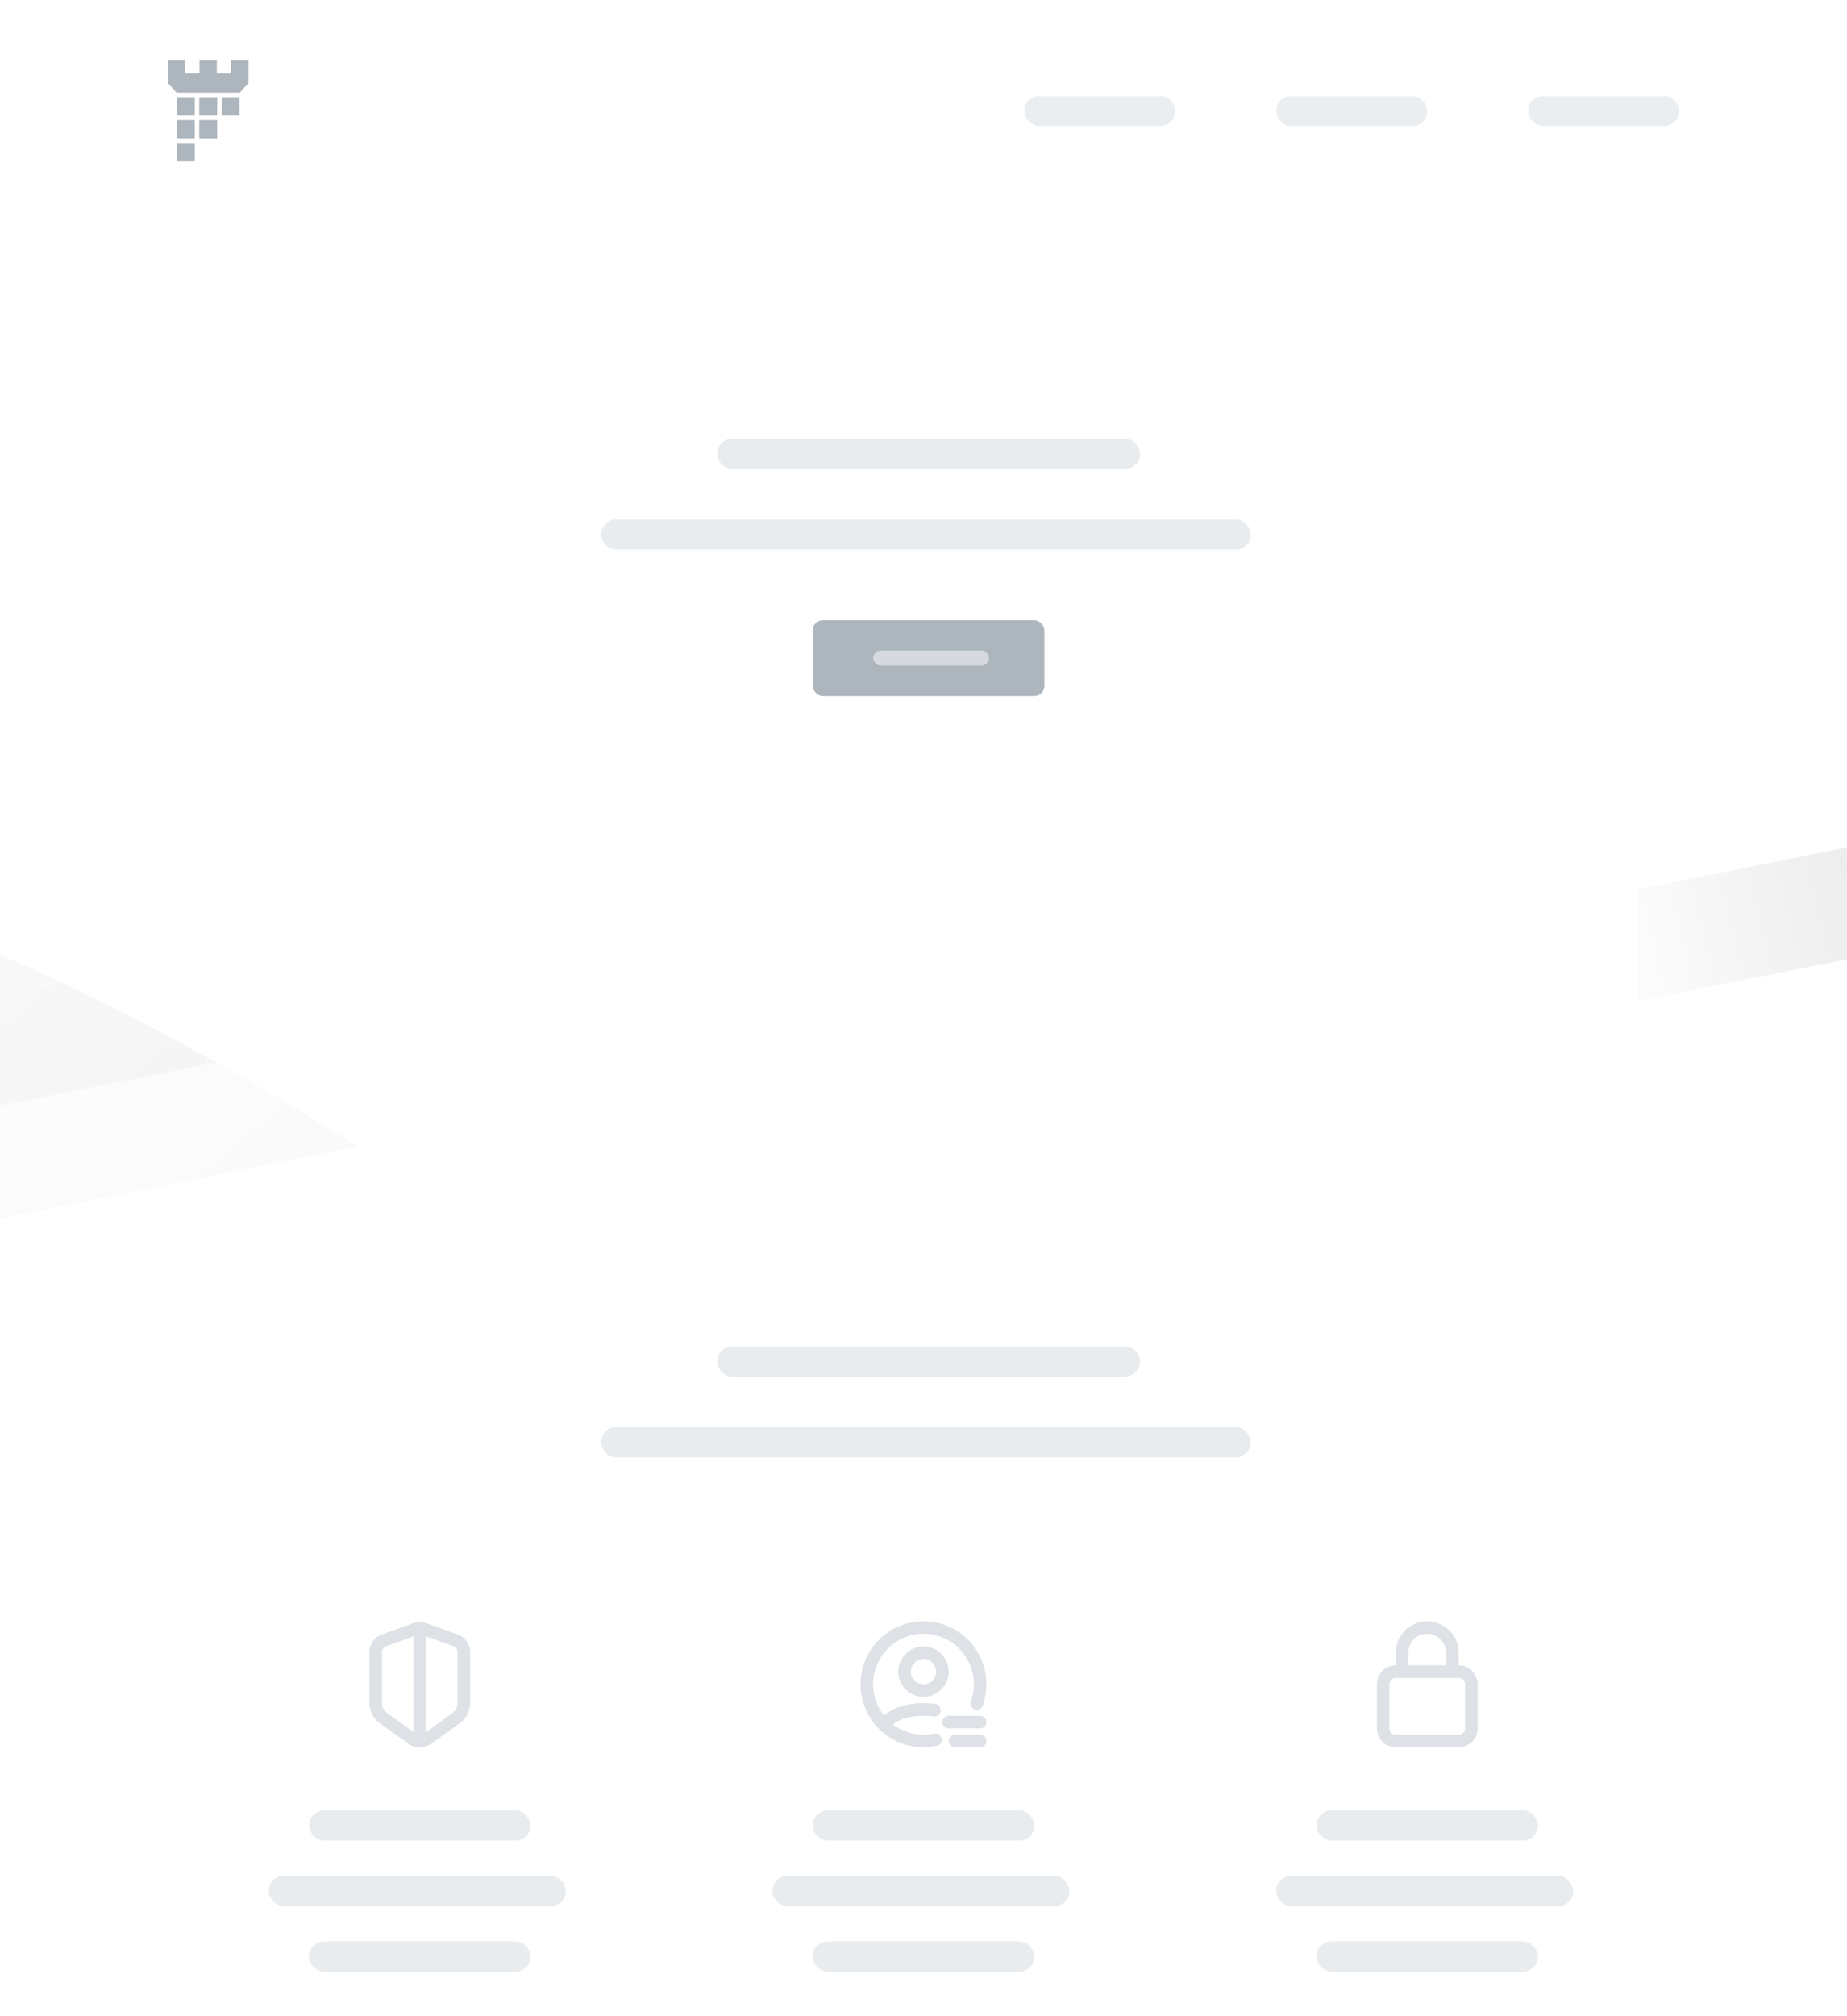 <svg xmlns="http://www.w3.org/2000/svg" xmlns:xlink="http://www.w3.org/1999/xlink" width="660px" height="720px" viewBox="0 0 660 720"><title>essentials-coming-soon</title><defs><rect id="path-1" x="0" y="0" width="723.6" height="905.801"></rect><linearGradient x1="11.018%" y1="37.201%" x2="38.168%" y2="54.878%" id="linearGradient-3"><stop stop-color="#FFFFFF" offset="0%"></stop><stop stop-color="#71717A" offset="100%"></stop></linearGradient><filter x="-29.6%" y="-75.9%" width="159.3%" height="251.8%" filterUnits="objectBoundingBox" id="filter-4"><feGaussianBlur stdDeviation="90"></feGaussianBlur></filter><linearGradient x1="-18.835%" y1="57.909%" x2="128.863%" y2="37.031%" id="linearGradient-5"><stop stop-color="#FFFFFF" offset="0%"></stop><stop stop-color="#71717A" offset="100%"></stop></linearGradient></defs><g id="essentials-coming-soon" stroke="none" stroke-width="1" fill="none" fill-rule="evenodd"><g id="page" transform="translate(-31.8, -0)"><mask id="mask-2" fill="white"><use xlink:href="#path-1"></use></mask><use id="Rectangle" fill="#FFFFFF" xlink:href="#path-1"></use><g id="divider-builder-intro-image-left-1" mask="url(#mask-2)"><g transform="translate(-172.507, 135.96)"><path d="M910.957,203.49 C917.69,438.162 539.608,609.133 302.908,474.985 C-188.565,196.447 -11.822,53.961 336.997,276.574 C698.669,507.39 859.451,35.082 910.957,203.49 Z" id="Path" fill="url(#linearGradient-3)" fill-rule="nonzero" opacity="0.3" filter="url(#filter-4)"></path><g id="divider-tape-1-3x" stroke-width="1" fill="none" fill-rule="evenodd" transform="translate(174.307, 40.518)"><polygon id="bottom-right-solid" fill="#FFFFFF" opacity="0.4" points="493.65 45.516 720 9.45379998e-14 720 120.105 493.65 165.515"></polygon><path d="M104.401,203.498 L104.401,163.171 L0,183.308 L0,224.412 L104.401,203.498 Z M103.5,164.254 L103.5,203.684 L0,224.407 L0,184.211 L103.5,164.254 Z" id="bottom-left-line" fill="#FFFFFF" opacity="0.3"></path><polygon id="top" fill="#FFFFFF" points="0 264.577 720 120.098 720 313.339 0 313.339"></polygon><g id="middle" transform="translate(0, 120.105)"><polygon id="middle-left" fill="#FFFFFF" opacity="0.6" points="209.567 62.236 209.7 102.483 172.349 109.96 172.351 150.215 0 185.756 0 184.736 171.45 149.474 171.449 110.141 0 144.472 0 104.289"></polygon><polygon id="middle-right-solid" fill="url(#linearGradient-5)" fill-rule="nonzero" opacity="0.2" points="615.15 21.018 720 5.2861384e-17 720 39.95 615.15 60.945"></polygon></g></g></g></g><rect id="Rectangle" fill="#FFFFFF" mask="url(#mask-2)" x="1.8" y="477.211" width="720" height="428.59"></rect><path d="M95,51.077 L101.4,51.077 L101.4,57.625 L95,57.625 L95,51.077 Z M95,42.892 L101.4,42.892 L101.4,49.44 L95,49.44 L95,42.892 Z M103,42.892 L109.4,42.892 L109.4,49.44 L103,49.44 L103,42.892 Z M95,34.706 L101.4,34.706 L101.4,41.255 L95,41.255 L95,34.706 Z M103,34.706 L109.4,34.706 L109.4,41.255 L103,41.255 L103,34.706 Z M111,34.706 L117.4,34.706 L117.4,41.255 L111,41.255 L111,34.706 Z M91.8,21.61 L97.971,21.61 L97.971,26.2 L103.114,26.2 L103.114,21.61 L109.286,21.61 L109.286,26.2 L114.429,26.2 L114.429,21.61 L120.6,21.61 L120.6,29.643 L117.514,33.069 L94.886,33.069 L91.8,29.644 L91.8,21.61 Z" id="icon" fill="#ADB5BD" mask="url(#mask-2)"></path><rect id="Rectangle" fill="#EBEEF0" mask="url(#mask-2)" x="577.8" y="34.215" width="54" height="10.805" rx="5.402"></rect><rect id="Rectangle" fill="#EBEEF0" mask="url(#mask-2)" x="487.8" y="34.215" width="54" height="10.805" rx="5.402"></rect><rect id="Rectangle" fill="#EBEEF0" mask="url(#mask-2)" x="397.8" y="34.215" width="54" height="10.805" rx="5.402"></rect><g id="fff" mask="url(#mask-2)"><g transform="translate(91.8, 556.446)" id="f1"><g><rect id="Rectangle" fill="#FFFFFF" x="0" y="0" width="180" height="180.08"></rect><rect id="Rectangle" fill="#E9ECEF" x="36" y="113.45" width="106.2" height="10.805" rx="5.402"></rect><rect id="Rectangle" fill="#E9ECEF" x="50.4" y="90.04" width="79.2" height="10.805" rx="5.402"></rect><rect id="Rectangle" fill="#E9ECEF" x="50.4" y="136.861" width="79.2" height="10.805" rx="5.402"></rect><path d="M87.394,64.542 L77.065,57.161 C75.298,55.899 74.25,53.861 74.25,51.69 L74.25,33.547 C74.25,31.653 75.441,29.963 77.225,29.326 L88.492,25.3 C89.467,24.951 90.533,24.951 91.508,25.3 L102.775,29.326 C104.559,29.963 105.75,31.653 105.75,33.547 L105.75,51.69 C105.75,53.861 104.702,55.899 102.935,57.161 L92.606,64.542 C91.047,65.656 88.953,65.656 87.394,64.542 Z M90,25.087 L90,65.348" id="icon-2" stroke="#DEE2E6" stroke-width="4.483" stroke-linecap="round" stroke-linejoin="round"></path></g><g transform="translate(180, 0)"><rect id="Rectangle" fill="#FFFFFF" x="0" y="0" width="180" height="180.08"></rect><rect id="Rectangle" fill="#E9ECEF" x="36" y="113.45" width="106.2" height="10.805" rx="5.402"></rect><rect id="Rectangle" fill="#E9ECEF" x="50.4" y="90.04" width="79.2" height="10.805" rx="5.402"></rect><rect id="Rectangle" fill="#E9ECEF" x="50.4" y="136.861" width="79.2" height="10.805" rx="5.402"></rect><path d="M109.056,51.891 C109.829,49.745 110.25,47.432 110.25,45.02 C110.25,33.831 101.184,24.761 90,24.761 C78.816,24.761 69.75,33.831 69.75,45.02 C69.75,56.209 78.816,65.279 90,65.279 C91.493,65.279 92.948,65.117 94.348,64.811 M75.683,59.353 C79.035,55.8 83.807,54.024 90,54.024 C91.381,54.024 92.692,54.112 93.932,54.289 M90,47.271 C93.728,47.271 96.75,44.248 96.75,40.518 C96.75,36.788 93.728,33.765 90,33.765 C86.272,33.765 83.25,36.788 83.25,40.518 C83.25,44.248 86.272,47.271 90,47.271 Z M99,58.526 L110.25,58.526 M101.25,65.279 L110.25,65.279" id="icon" stroke="#DEE2E6" stroke-width="4.483" stroke-linecap="round" stroke-linejoin="round"></path></g><g transform="translate(360, 0)"><rect id="Rectangle" fill="#FFFFFF" x="0" y="0" width="180" height="180.08"></rect><rect id="Rectangle" fill="#E9ECEF" x="36" y="113.45" width="106.2" height="10.805" rx="5.402"></rect><rect id="Rectangle" fill="#E9ECEF" x="50.4" y="90.04" width="79.2" height="10.805" rx="5.402"></rect><rect id="Rectangle" fill="#E9ECEF" x="50.4" y="136.861" width="79.2" height="10.805" rx="5.402"></rect><path d="M78.733,40.518 L101.267,40.518 C103.743,40.518 105.75,42.525 105.75,45.001 L105.75,60.796 C105.75,63.272 103.743,65.279 101.267,65.279 L78.733,65.279 C76.257,65.279 74.25,63.272 74.25,60.796 L74.25,45.001 C74.25,42.525 76.257,40.518 78.733,40.518 Z M81,40.518 L81,33.765 C81,28.792 85.029,24.761 90,24.761 C94.971,24.761 99,28.792 99,33.765 L99,40.518" id="icon" stroke="#DEE2E6" stroke-width="4.483" stroke-linecap="round" stroke-linejoin="round"></path></g></g></g><g id="Group-8" mask="url(#mask-2)" fill="#E9ECEF"><g transform="translate(246.6, 480.813)" id="Rectangle"><rect x="0" y="28.813" width="232.2" height="10.805" rx="5.402"></rect><rect x="41.4" y="0" width="151.2" height="10.805" rx="5.402"></rect></g></g><g id="Group-8" mask="url(#mask-2)"><g transform="translate(246.6, 156.669)"><rect id="Rectangle" fill="#E9ECEF" x="0" y="28.813" width="232.2" height="10.805" rx="5.402"></rect><rect id="Rectangle" fill="#E9ECEF" x="41.4" y="0" width="151.2" height="10.805" rx="5.402"></rect><g id="btn" stroke-width="1" fill="none" transform="translate(75.6, 64.829)"><rect id="Rectangle" fill="#ADB5BD" x="0" y="0" width="82.8" height="27.012" rx="3.6"></rect><rect id="Rectangle" fill="#FFFFFF" opacity="0.5" x="21.6" y="10.805" width="41.4" height="5.402" rx="2.701"></rect></g></g></g></g></g></svg>